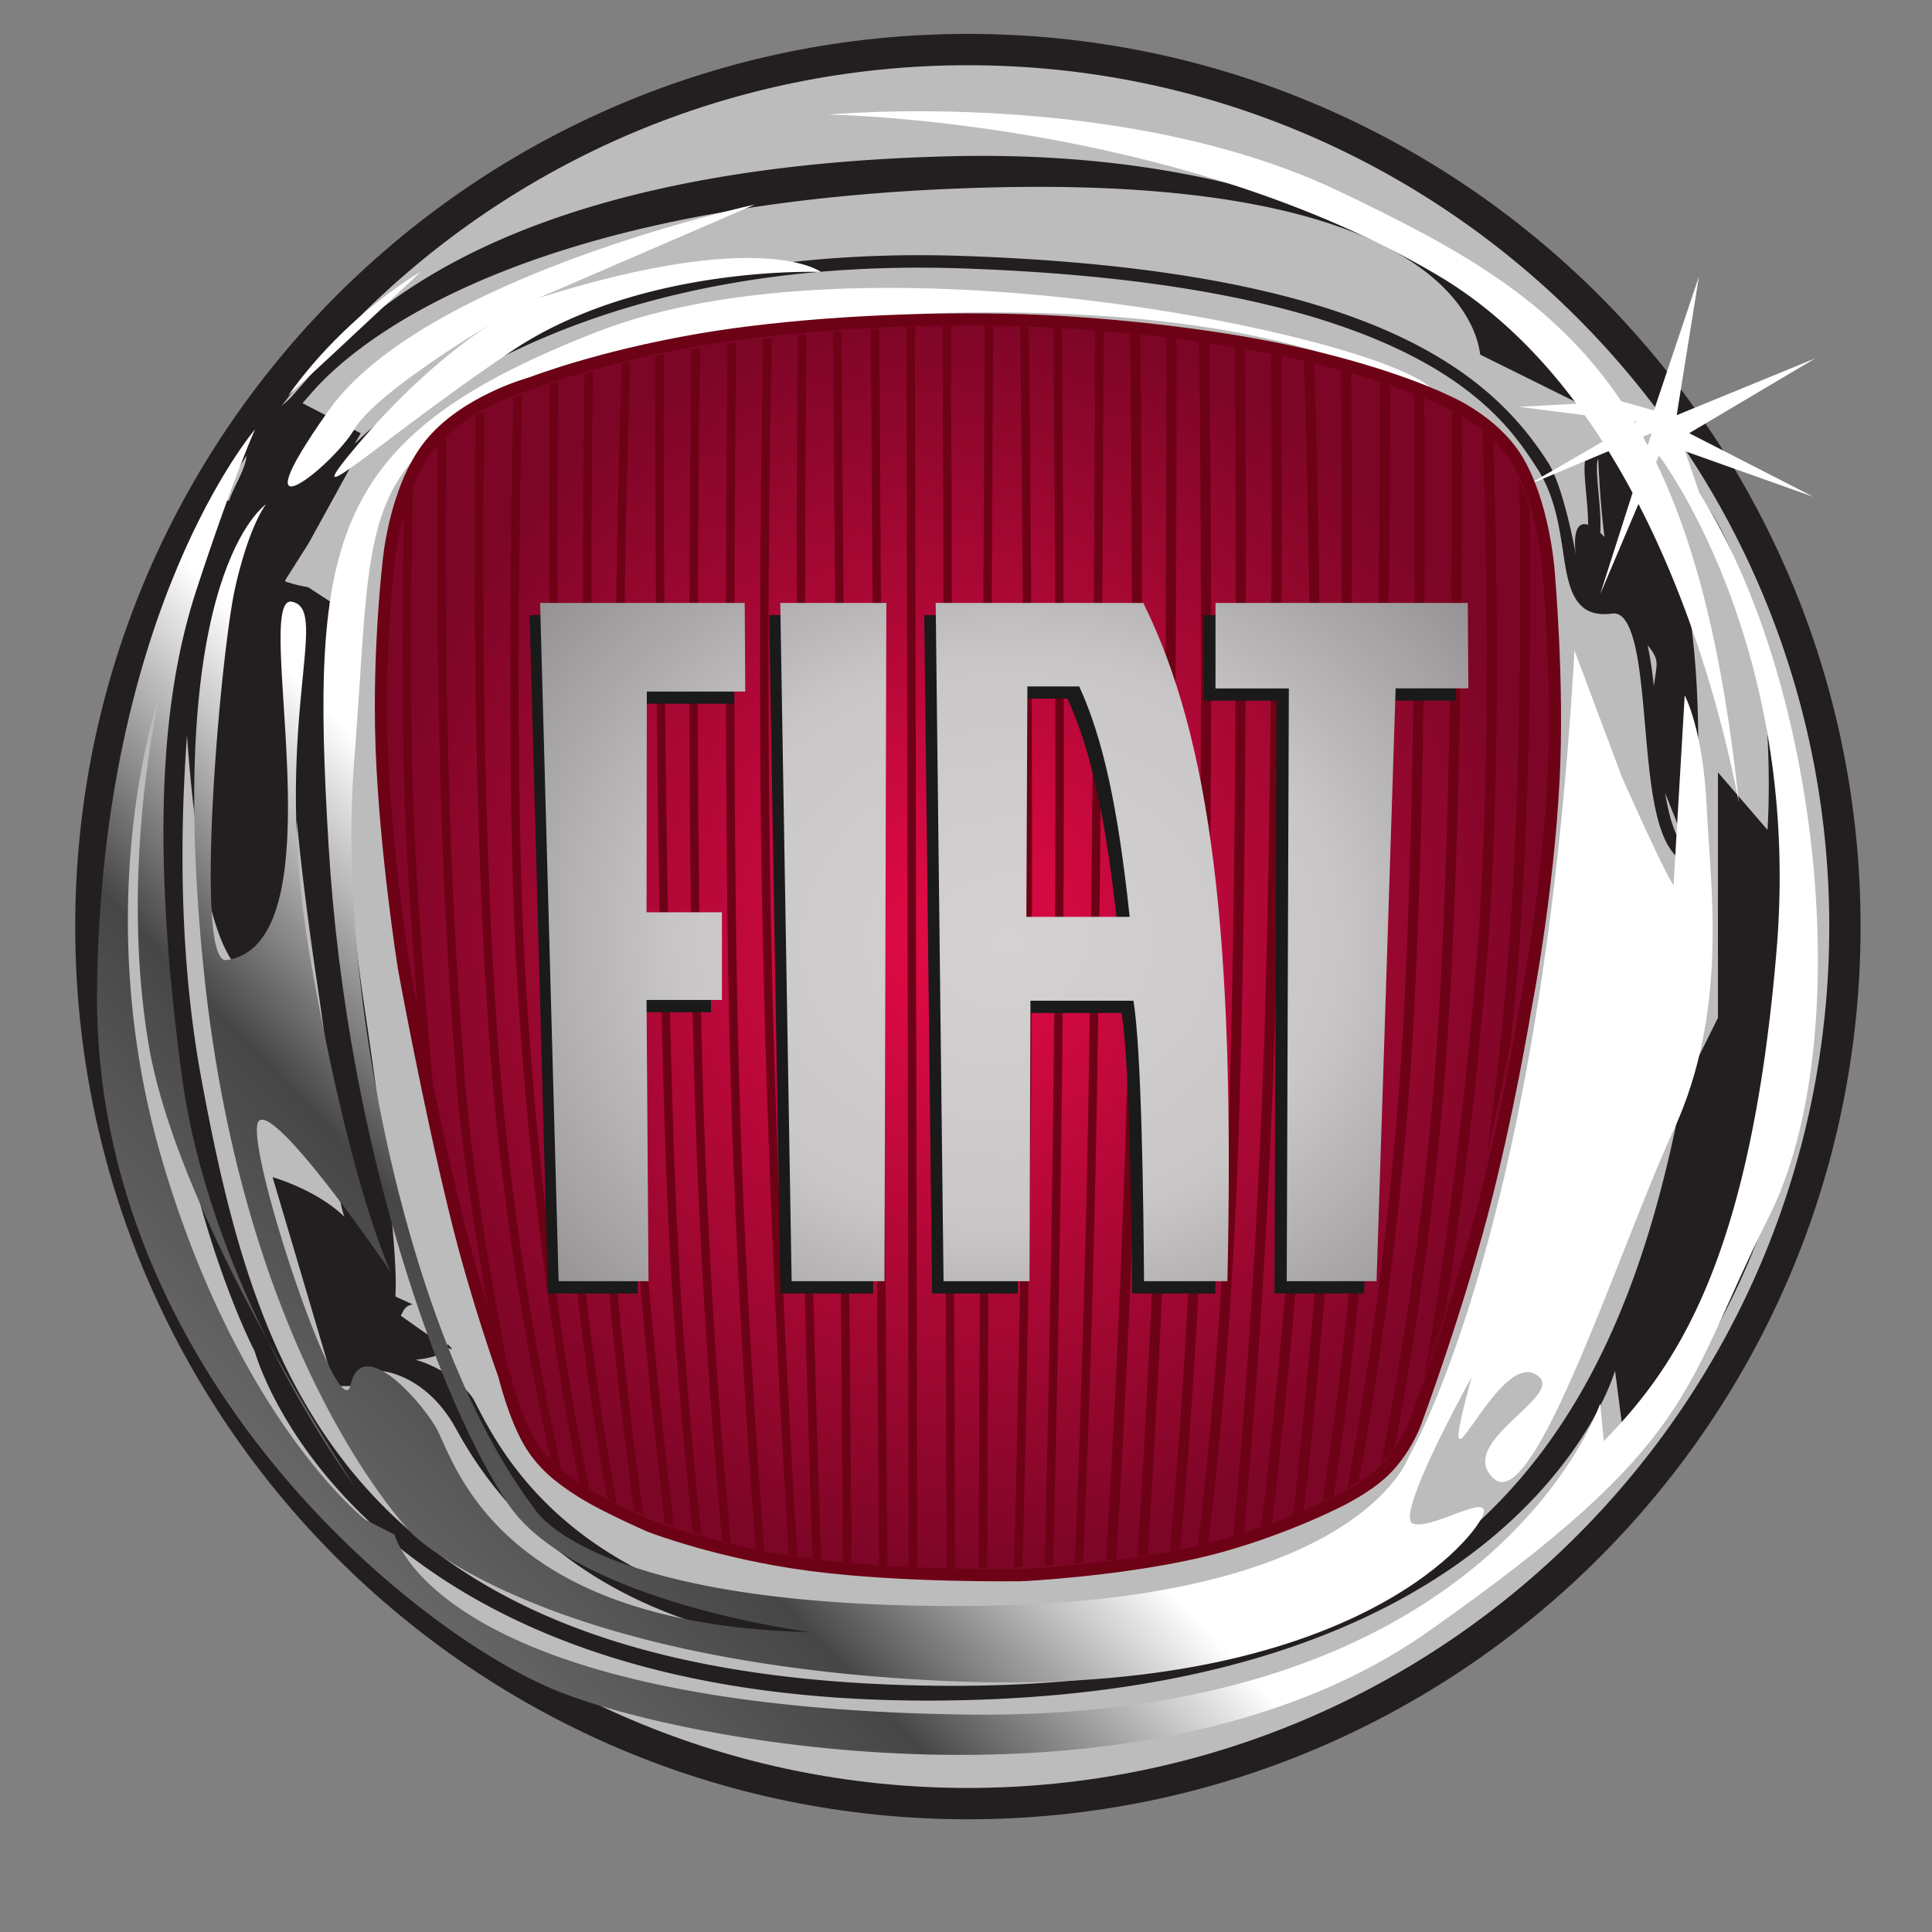 <?xml version="1.0" encoding="UTF-8" standalone="no"?>
<svg
   width="500"
   height="500"
   viewBox="2.5 2.5 59 59"
   version="1.1"
   id="svg26"
   sodipodi:docname="fiat.svg"
   inkscape:version="1.3.2 (1:1.3.2+202311252150+091e20ef0f)"
   xmlns:inkscape="http://www.inkscape.org/namespaces/inkscape"
   xmlns:sodipodi="http://sodipodi.sourceforge.net/DTD/sodipodi-0.dtd"
   xmlns:xlink="http://www.w3.org/1999/xlink"
   xmlns="http://www.w3.org/2000/svg"
   xmlns:svg="http://www.w3.org/2000/svg">
  <rect x="2.5" y="2.5" width="59" height="59" fill="#808080" stroke="none"/>
  <defs
     id="defs26" />
  <sodipodi:namedview
     id="namedview26"
     pagecolor="#ffffff"
     bordercolor="#111111"
     borderopacity="1"
     inkscape:showpageshadow="0"
     inkscape:pageopacity="0"
     inkscape:pagecheckerboard="1"
     inkscape:deskcolor="#d1d1d1"
     inkscape:zoom="1.3056"
     inkscape:cx="256.20404"
     inkscape:cy="262.71446"
     inkscape:window-width="1864"
     inkscape:window-height="1016"
     inkscape:window-x="0"
     inkscape:window-y="0"
     inkscape:window-maximized="1"
     inkscape:current-layer="svg26" />
  <path
     d="m 59.319,30.796 c 0,15.056 -12.205,27.262 -27.261,27.262 -15.056,0 -27.261,-12.205 -27.261,-27.262 0,-15.055 12.205,-27.261 27.261,-27.261 15.056,0 27.261,12.205 27.261,27.261"
     fill="#231f20"
     id="path1"
     style="stroke-width:0.185" />
  <path
     d="m 58.363,30.796 c 0,14.528 -11.777,26.305 -26.305,26.305 -14.528,0 -26.305,-11.777 -26.305,-26.305 0,-14.527 11.777,-26.304 26.305,-26.304 14.528,0 26.305,11.777 26.305,26.304"
     fill="#bdbcbc"
     id="path2"
     style="stroke-width:0.185" />
  <path
     d="m 10.902,17.548 c 0,0.022 -2.919,0.466 -2.916,0.48 0.014,0.072 -0.151,15.013 2.514,14.262 1.755,-0.826 0.811,-10.561 0.811,-9.252 0,1.825 0.177,4.819 0.878,9.52 0.789,5.296 0.457,5.956 0.824,7.096 -0.856,-0.831 -2.188,-1.205 -2.188,-1.205 l 1.889,6.383 1.391,-0.014 c 0,0 0.02,-0.429 0.038,-0.449 0.038,-3.69e-4 1.374,0.099 2.292,1.779 5.313,9.723 19.299,5.984 15.638,6.195 l 5.763,-0.694 c -16.879,2.888 -20.046,-4.895 -20.894,-6.449 -0.532,-0.779 -2.06,-1.596 -3.021,-1.131 0,0 2.346,0.094 2.242,-0.528 0.733,0.712 -1.823,-1.152 -1.823,-1.152 l 0.129,0.404 c 0.396,0.04 0.218,-0.388 0.635,-0.458 l -0.518,-0.237 c -0.066,-0.081 0.288,-0.504 -0.978,-8.997 -0.695,-4.666 -0.555,-8.299 -0.555,-10.107 0,-1.751 -0.114,-1.875 -0.111,-1.888 l -1.029,-0.672 -0.197,-0.04 c -0.284,-0.058 -0.564,-0.148 -0.686,-0.216 0.063,-0.094 0.1,-0.219 0.1,-0.426 0,-0.2 -0.021,-0.461 -0.049,-0.798 -0.037,-0.451 -0.019,-2.065 -0.081,-1.526 -3.277,28.444 1.259,-3.184 0.702,-2.576 l 0.319,-0.361 c 1.544,-1.782 6.937,-5.944 20.852,-6.269 14.716,-0.345 14.782,5.03 14.833,5.109 l 3.812,1.888 C 51.466,15.139 46.515,6.921 31.57,7.271 17.488,7.601 13.307,12.425 11.733,14.241 l -0.311,0.353 c -0.647,0.706 -1.389,0.712 -1.389,1.752 0,0.555 -0.622,1.295 -0.584,1.754 1.817,3.191 1.19,1.614 1.454,-0.552 z m 40.242,-1.368 c -0.321,0.138 -0.273,0.659 -0.206,1.379 0.049,0.537 0.106,1.146 0,1.57 l 0.367,0.093 c 0.122,-0.488 0.061,-1.131 0.009,-1.698 -0.033,-0.361 -0.084,-0.907 -0.007,-1.004 0.009,0.012 0.115,4.065 0.951,5.031 1.328,1.537 0.666,0.653 0.666,3.332 0,1.321 0.988,2.86 0.949,3.399 -0.492,-0.623 -0.632,-2.226 -0.757,-3.663 -0.147,-1.674 -0.272,-3.119 -0.867,-3.599 0.734,-0.643 -1.816,-4.014 -1.642,-1.732 0.12,0.798 -0.271,-1.793 -0.838,-2.675 C 48.032,13.909 44.434,10.751 31.93,10.317 20.469,9.919 14.788,14.623 13.328,16.058 l 0.19,-0.327 -1.862,-0.96 -0.527,5.576 0.797,-1.258 c 0,0 1.287,-2.333 1.31,-2.388 0.201,-0.237 5.632,-6.457 18.681,-6.003 13.91,0.483 16.449,4.434 17.534,6.121 0.522,0.814 0.659,1.723 0.781,2.525 0.159,1.056 0.311,2.054 1.497,1.894 0.109,-0.014 0.198,0.01 0.282,0.078 0.47,0.379 0.6,1.882 0.727,3.335 0.166,1.923 0.326,3.738 1.209,4.183 l 0.246,0.124 0.026,-0.276 c 0.033,-0.353 0.795,-8.664 -1.558,-11.389 -0.927,-1.073 -1.268,-1.221 -1.517,-1.114 z m 5.031,6.889 a 15.617,15.617 0 0 0 -1.066,-3.209 c 0.267,0.616 0.694,1.714 1.066,3.209 z M 55.109,19.859 a 12.134,12.134 0 0 0 -0.166,-0.371 c 0.061,0.124 0.111,0.247 0.166,0.371 z m -1.185,-2.752 c 3.11,2.999 2.552,10.736 2.552,10.736 l -1.513,-1.757 v 7.497 l -1.047,2.108 C 52.053,45.648 47.632,54.433 30.294,53.965 12.957,53.496 10.281,44.242 8.652,35.457 7.023,26.672 9.35,17.066 9.35,17.066 c -5.12,15.228 0.931,26.707 0.931,26.707 0,0 2.909,10.777 20.828,10.66 17.918,-0.117 20.711,-10.074 20.711,-10.074 l 0.326,2.513 c 0,0 4.162,-3.808 5.442,-11.773 0.649,-4.032 -1.857,-16.25 -3.665,-17.992 z m 1.019,2.381 c -0.06,-0.127 -0.097,-0.196 -0.097,-0.196 0.034,0.066 0.065,0.131 0.097,0.196"
     fill="#231f20"
     id="path3"
     style="stroke-width:0.185" />
  <g
     transform="matrix(0.091,0,0,-0.091,-43.979,87.723)"
     id="g7">
    <defs
       id="defs3">
      <path
         id="a"
         d="m 1094.29,667.165 c 0.101,-1.012 0.221,-1.966 0.332,-2.984 3.268,-32.552 4.767,-23.841 -0.332,2.984 z M 607.449,803.749 c 0,0 25.906,23.892 44.403,41.494 10e-4,0 -24.667,-13.828 -44.403,-41.494 z m -6.894,-317.058 c 14.668,-29.588 29.101,-48.843 29.101,-48.843 0,0 -13.754,20.747 -29.101,48.843 z m 480.497,284.368 -4.821,14.047 43.051,-15.304 -41.651,21.347 42.3,25.102 -46.488,-19.06 7.44,46.485 -15.093,-44.904 -10.939,3.09 c -22.941,34.107 -54.46,51.176 -94.119,70.2 -73.72,35.372 -171.977,25.992 -171.977,25.992 0,0 115.999,-1.476 204.73,-54.071 18.327,-10.862 33.605,-25.925 46.287,-42.948 l -19.15,-1.056 21.949,-2.8 a 219.328,219.328 0 0 0 5.991,-8.89 l -25.481,-14.72 27.49,11.541 a 264.99,264.99 0 0 0 8.052,-13.976 l -10.87,-34.028 12.847,30.285 c 19.042,-36.827 29.072,-75.95 33.69,-100.226 -5.329,50.816 -14.629,87.039 -27.771,114.21 l 0.961,2.256 c 0,0 48.099,-62.868 39.471,-165.977 -8.632,-103.109 -33.3,-139.574 -57.972,-164.722 l -1.228,12.577 c 0,0 -35.763,-106.886 -213.364,-104.366 -177.604,2.518 -191.17,60.35 -191.17,60.35 l -9.866,5.04 c 0,0 -41.931,32.682 -67.832,119.449 -25.903,86.761 -1.235,157.176 -1.235,157.176 0,0 -13.565,-57.84 -3.698,-116.937 5.112,-30.626 23.46,-69.325 39.968,-99.529 -12.117,24.431 -24.402,55.908 -28.867,89.47 -9.872,74.188 -7.403,124.483 4.929,162.202 12.332,37.719 19.735,54.071 19.735,54.071 0,0 -51.798,-60.36 -53.032,-188.613 -1.234,-128.259 107.297,-216.274 155.396,-235.137 48.101,-18.86 199.801,-44.004 291.065,20.117 91.271,64.129 85.101,80.471 114.7,139.578 29.61,59.097 17.272,178.55 -23.428,242.679 z m -21.601,23.52 c -0.099,0.164 -0.189,0.328 -0.29,0.484 l 0.922,-0.116 z m 4.239,-7.57 c -0.519,0.983 -1.038,1.987 -1.569,2.948 l 2.899,1.22 z m -434.034,5.425 c 7.396,12.575 45.629,35.208 45.629,35.208 0,0 -20.969,-12.579 -44.398,-40.241 -23.438,-27.66 8.634,2.516 51.802,31.439 43.164,28.917 103.597,26.401 103.597,26.401 0,0 -19.729,15.091 -94.965,-8.803 l 72.767,31.437 c 0,0 -110.997,-23.891 -143.066,-69.156 -32.073,-45.265 1.229,-18.86 8.634,-6.285 z m 371.255,3.976 c 13.608,-14.132 23.409,-26.608 23.409,-26.608 0,0 -4.01,12.711 -23.409,26.608 z M 579.086,611.364 c 13.566,-133.285 70.302,-189.872 70.302,-189.872 0,0 43.164,-42.749 177.598,-49.034 134.429,-6.286 177.604,46.522 181.306,55.324 3.698,8.802 -17.275,-5.026 -23.44,-2.51 -6.165,2.51 19.738,49.038 19.738,49.038 -13.569,-50.297 7.4,7.543 20.962,1.253 13.569,-6.281 -27.133,-22.631 -13.562,-35.206 13.562,-12.575 41.92,76.702 60.431,116.941 18.499,40.235 12.33,81.73 11.101,108.137 -1.229,26.407 -7.4,37.723 -7.4,37.723 l -3.7,-62.876 c 0,0 2.471,-8.796 -17.27,35.216 l -16.03,42.749 c -11.099,-196.159 -55.507,-270.351 -55.507,-270.351 0,0 -16.03,-49.032 -145.531,-50.293 -129.496,-1.249 -148,32.7 -148,32.7 -41.93,55.324 -66.598,173.52 -60.426,251.475 6.164,77.961 0,99.342 55.496,123.232 55.5,23.887 139.364,26.407 139.364,26.407 100.733,2.832 151.375,-17.074 176.395,-35.005 a 314.522,314.522 0 0 1 -9.895,9.851 c -18.499,17.601 -189.934,54.071 -279.964,18.864 -90.032,-35.208 -96.199,-69.156 -90.032,-172.266 6.169,-103.109 38.235,-188.609 60.434,-221.305 22.199,-32.692 101.134,-42.753 101.134,-42.753 -107.302,2.518 -119.634,59.093 -125.802,69.163 -6.168,10.059 -24.668,30.18 -28.367,13.828 -3.698,-16.344 -36.859,83.609 -30.691,88.641 6.164,5.03 44.257,-50.923 44.257,-50.923 0,0 -13.566,27.668 -27.132,105.625 -13.567,77.957 7.397,116.937 -6.169,119.453 -13.566,2.516 16.871,-115.034 -21.984,-120.262 -11.071,-1.492 -1.884,103.965 3.055,125.34 4.93,21.38 10.301,27.619 10.301,27.619 0,0 -34.537,-22.639 -20.972,-155.923" />
    </defs>
    <clipPath
       id="b">
      <use
         xlink:href="#a"
         overflow="visible"
         id="use3" />
    </clipPath>
    <g
       clip-path="url(#b)"
       id="g6">
      <linearGradient
         id="c"
         gradientUnits="userSpaceOnUse"
         x1="-2310.491"
         y1="-610.653"
         x2="-1743.503"
         y2="-68.654"
         gradientTransform="matrix(0.495,0,0,0.495,1691.245,655.838)">
        <stop
           offset="0"
           stop-color="#8c8c8c"
           id="stop3" />
        <stop
           offset=".5"
           stop-color="#464646"
           id="stop4" />
        <stop
           offset=".75"
           stop-color="#fff"
           id="stop5" />
        <stop
           offset="1"
           stop-color="#fff"
           id="stop6" />
      </linearGradient>
      <path
         d="m 1094.29,667.165 c 0.229,-0.334 0,0 0,0 z M 607.449,803.749 c 0,0 25.906,23.892 44.403,41.494 10e-4,0 -24.667,-13.828 -44.403,-41.494 z m -6.894,-317.058 c 14.668,-29.588 29.101,-48.843 29.101,-48.843 0,0 -13.754,20.747 -29.101,48.843 z m 480.497,284.368 -4.821,14.047 43.051,-15.304 -41.651,21.347 42.3,25.102 -46.488,-19.06 7.44,46.485 -15.093,-44.904 -10.939,3.09 c -22.941,34.107 -54.46,51.176 -94.119,70.2 -73.72,35.372 -171.977,25.992 -171.977,25.992 0,0 115.999,-1.476 204.73,-54.071 18.327,-10.862 33.605,-25.925 46.287,-42.948 l -19.15,-1.056 21.949,-2.8 a 219.328,219.328 0 0 0 5.991,-8.89 l -25.481,-14.72 27.49,11.541 a 264.99,264.99 0 0 0 8.052,-13.976 l -10.87,-34.028 12.847,30.285 c 19.042,-36.827 29.072,-75.95 33.69,-100.226 -5.329,50.816 -14.629,87.039 -27.771,114.21 l 0.961,2.256 c 0,0 48.099,-62.868 39.471,-165.977 -8.632,-103.109 -33.3,-139.574 -57.972,-164.722 l -1.228,12.577 c 0,0 -35.763,-106.886 -213.364,-104.366 -177.604,2.518 -191.17,60.35 -191.17,60.35 l -9.866,5.04 c 0,0 -41.931,32.682 -67.832,119.449 -25.903,86.761 -1.235,157.176 -1.235,157.176 0,0 -13.565,-57.84 -3.698,-116.937 5.112,-30.626 23.46,-69.325 39.968,-99.529 -12.117,24.431 -24.402,55.908 -28.867,89.47 -9.872,74.188 -7.403,124.483 4.929,162.202 12.332,37.719 19.735,54.071 19.735,54.071 0,0 -51.798,-60.36 -53.032,-188.613 -1.234,-128.259 107.297,-216.274 155.396,-235.137 48.101,-18.86 199.801,-44.004 291.065,20.117 91.271,64.129 85.101,80.471 114.7,139.578 29.61,59.097 17.272,178.55 -23.428,242.679 z m -21.601,23.52 c -0.099,0.164 -0.189,0.328 -0.29,0.484 l 0.922,-0.116 z m 4.239,-7.57 c -0.519,0.983 -1.038,1.987 -1.569,2.948 l 2.899,1.22 z m -434.034,5.425 c 7.396,12.575 45.629,35.208 45.629,35.208 0,0 -20.969,-12.579 -44.398,-40.241 -23.438,-27.66 8.634,2.516 51.802,31.439 43.164,28.917 103.597,26.401 103.597,26.401 0,0 -19.729,15.091 -94.965,-8.803 l 72.767,31.437 c 0,0 -110.997,-23.891 -143.066,-69.156 -32.073,-45.265 1.229,-18.86 8.634,-6.285 z m 371.255,3.976 c 13.608,-14.132 23.409,-26.608 23.409,-26.608 0,0 -4.01,12.711 -23.409,26.608 z M 579.086,611.364 c 13.566,-133.285 70.302,-189.872 70.302,-189.872 0,0 43.164,-42.749 177.598,-49.034 134.429,-6.286 177.604,46.522 181.306,55.324 3.698,8.802 -17.275,-5.026 -23.44,-2.51 -6.165,2.51 19.738,49.038 19.738,49.038 -13.569,-50.297 7.4,7.543 20.962,1.253 13.569,-6.281 -27.133,-22.631 -13.562,-35.206 13.562,-12.575 41.92,76.702 60.431,116.941 18.499,40.235 12.33,81.73 11.101,108.137 -1.229,26.407 -7.4,37.723 -7.4,37.723 l -3.7,-62.876 c 0,0 2.471,-8.796 -17.27,35.216 l -16.03,42.749 c -11.099,-196.159 -55.507,-270.351 -55.507,-270.351 0,0 -16.03,-49.032 -145.531,-50.293 -129.496,-1.249 -148,32.7 -148,32.7 -41.93,55.324 -66.598,173.52 -60.426,251.475 6.164,77.961 0,99.342 55.496,123.232 55.5,23.887 139.364,26.407 139.364,26.407 100.733,2.832 151.375,-17.074 176.395,-35.005 a 314.522,314.522 0 0 1 -9.895,9.851 c -18.499,17.601 -189.934,54.071 -279.964,18.864 -90.032,-35.208 -96.199,-69.156 -90.032,-172.266 6.169,-103.109 38.235,-188.609 60.434,-221.305 22.199,-32.692 101.134,-42.753 101.134,-42.753 -107.302,2.518 -119.634,59.093 -125.802,69.163 -6.168,10.059 -24.668,30.18 -28.367,13.828 -3.698,-16.344 -36.859,83.609 -30.691,88.641 6.164,5.03 44.257,-50.923 44.257,-50.923 0,0 -13.566,27.668 -27.132,105.625 -13.567,77.957 7.395,116.937 -6.172,119.453 -13.567,2.516 16.874,-115.034 -21.981,-120.262 -11.071,-1.492 -1.884,103.965 3.055,125.34 4.93,21.38 10.301,27.619 10.301,27.619 0,0 -34.537,-22.639 -20.972,-155.923"
         fill="url(#c)"
         id="path6"
         style="fill:url(#c)" />
    </g>
  </g>
  <radialGradient
     id="d"
     cx="-2079.394"
     cy="525.413"
     r="98"
     gradientTransform="matrix(0.185,0,0,-0.198,416.375,135.227)"
     gradientUnits="userSpaceOnUse">
    <stop
       offset="0"
       stop-color="#e60a47"
       id="stop7" />
    <stop
       offset="1"
       stop-color="#7c0626"
       id="stop8" />
  </radialGradient>
  <path
     d="m 33.733,50.602 c 0.019,-9.24e-4 2.827,-0.139 5.276,-0.69 2.128,-0.479 4.011,-1.395 4.03,-1.404 l 0.007,-0.004 0.007,-0.004 c 0.011,-0.004 1.06,-0.457 1.705,-1.074 0.654,-0.626 0.952,-1.444 0.955,-1.452 0.013,-0.035 1.159,-3.089 2.025,-6.35 0.797,-3.001 1.344,-6.319 1.35,-6.352 0.009,-0.044 0.669,-3.396 0.855,-6.962 0.156,-2.997 -0.154,-6.399 -0.157,-6.434 -0.002,-0.026 -0.161,-2.041 -0.97,-3.358 -0.727,-1.184 -2.13,-1.765 -2.144,-1.771 l -0.012,-0.005 -0.012,-0.006 c -0.016,-0.008 -1.645,-0.824 -4.736,-1.497 -2.465,-0.536 -5.891,-0.919 -8.727,-0.974 -3.243,-0.064 -6.725,0.162 -9.312,0.605 -3.103,0.53 -5.12,1.319 -5.14,1.326 l -0.017,0.006 -0.017,0.005 c -0.02,0.005 -2.031,0.557 -3.088,1.899 -1.074,1.363 -1.248,3.603 -1.25,3.626 l -0.001,0.014 c -0.003,0.023 -0.228,1.955 -0.228,4.322 0,0.424 0.007,0.863 0.024,1.307 0.121,3.153 0.672,6.648 0.678,6.683 0.006,0.035 0.753,4.138 1.605,7.596 0.631,2.563 1.453,4.831 1.461,4.854 l 0.005,0.016 0.004,0.017 c 0.003,0.011 0.283,1.162 0.739,1.965 0.397,0.699 0.98,1.109 0.987,1.113 l 0.01,0.007 0.009,0.008 c 0.004,0.003 0.402,0.324 1.012,0.658 0.702,0.384 1.643,0.797 1.683,0.814 0.066,0.026 2.141,0.82 4.876,1.181 2.856,0.377 6.473,0.315 6.509,0.315 z"
     fill="url(#d)"
     stroke="#6d0115"
     stroke-width="0.37"
     id="path8"
     style="fill:url(#d)" />
  <path
     d="m 21.338,48.404 c -0.124,-0.057 -0.191,-0.089 -0.191,-0.089 -0.007,-0.003 -0.042,-0.018 -0.099,-0.045 l -0.021,-0.123 C 20.537,45.447 19.789,40.512 19.545,34.496 19.242,27.42 19.254,18.749 19.283,14.549 V 14.245 c 0.083,-0.028 0.168,-0.056 0.257,-0.084 l 0.001,0.304 c -0.029,4.164 -0.043,12.902 0.261,20.02 0.249,6.122 1.019,11.118 1.506,13.772 z"
     fill="#6d0115"
     id="path9"
     style="stroke-width:0.185" />
  <path
     d="m 22.146,48.751 c -0.099,-0.04 -0.192,-0.079 -0.279,-0.115 l -0.024,-0.189 C 21.487,45.903 20.856,40.718 20.556,34.085 20.237,27.034 20.295,18.172 20.345,14.142 l 5.54e-4,-0.226 c 0.084,-0.024 0.169,-0.048 0.257,-0.072 l 5.56e-4,0.25 c -0.05,4.001 -0.109,12.905 0.21,19.981 0.307,6.783 0.96,12.047 1.311,14.515 z m 6.048,-35.927 c 0.065,7.811 0.251,30.341 0.306,36.868 l 0.005,0.551 c -0.084,-0.009 -0.169,-0.018 -0.256,-0.028 l -0.006,-0.524 C 28.189,43.169 28.002,20.697 27.938,12.858 l -0.006,-0.228 c 0.086,-0.007 0.173,-0.015 0.26,-0.021 z m 3.348,-0.101 0.122,37.155 0.002,0.521 c -0.09,0.001 -0.177,0.002 -0.259,0.002 v -0.591 c -0.026,-7.754 -0.1,-30.452 -0.122,-37.172 l -0.001,-0.175 0.251,-0.003 z m 1.286,0.034 -0.184,37.122 -3.69e-4,0.503 c -0.089,0.002 -0.176,0.004 -0.261,0.006 l 0.004,-0.408 c 0.032,-6.594 0.147,-29.684 0.185,-37.274 l -0.006,-0.245 c 0.09,9.23e-4 0.179,0.002 0.268,0.003 z m 3.475,36.989 c 0.184,-3.055 0.533,-9.531 0.676,-16.859 0.146,-7.468 0.081,-15.967 0.036,-19.959 l -0.015,-0.257 c 0.104,0.009 0.208,0.018 0.31,0.028 l 0.014,0.329 c 0.045,4.036 0.108,12.457 -0.037,19.865 -0.142,7.267 -0.486,13.697 -0.672,16.788 l -0.027,0.442 c -0.108,0.013 -0.202,0.025 -0.312,0.037 z m 8.783,-3.028 a 3.69,3.69 0 0 1 -0.405,0.463 l 0.123,-0.655 c 0.537,-2.784 1.232,-7.091 1.579,-12.148 0.412,-6.012 0.465,-14.232 0.457,-18.903 l 0.005,-0.447 c 0.1,0.055 0.202,0.114 0.303,0.177 l 7.4e-4,0.596 c 0.006,4.725 -0.054,12.715 -0.457,18.598 -0.341,4.964 -1.016,9.21 -1.55,12.008 z m 2.971,-10.085 a 101.007,101.007 0 0 0 0.57,-5.821 c 0.311,-4.585 0.319,-9.779 0.279,-13.085 l -0.007,-0.552 a 6.953,6.953 0 0 1 0.318,0.871 l 0.006,0.513 c 0.028,3.31 -0.002,8.05 -0.288,12.274 a 95.579,95.579 0 0 1 -0.212,2.6 l -0.094,0.929 a 147.545,147.545 0 0 1 -0.726,3.434 z"
     fill="#6d0115"
     id="path10"
     style="stroke-width:0.185" />
  <path
     d="m 43.993,47.723 c -0.098,0.067 -0.215,0.142 -0.347,0.222 l 0.094,-0.527 c 0.515,-2.836 1.317,-7.984 1.632,-13.965 0.346,-6.571 0.347,-14.382 0.318,-18.381 l -0.012,-0.566 c 0.088,0.031 0.192,0.069 0.307,0.115 l 0.014,0.527 c 0.028,4.025 0.025,11.785 -0.319,18.32 -0.306,5.817 -1.073,10.848 -1.59,13.742 l -0.098,0.512 z m -3.794,1.3 c 0.244,-2.643 0.69,-8.113 0.905,-14.712 0.241,-7.408 0.242,-16.188 0.224,-20.428 l -0.009,-0.603 c 0.107,0.022 0.213,0.044 0.318,0.067 l 0.001,0.584 c 0.018,4.262 0.016,13.006 -0.224,20.391 -0.213,6.556 -0.655,12 -0.9,14.669 l -0.031,0.324 c -0.102,0.03 -0.204,0.061 -0.318,0.093 z m -1.067,0.25 c 0.267,-2.244 0.706,-6.594 0.887,-12.251 0.264,-8.231 0.231,-18.612 0.197,-23.416 l -0.006,-0.534 c 0.102,0.017 0.203,0.035 0.303,0.053 l 0.012,0.559 c 0.034,4.84 0.065,15.157 -0.197,23.349 -0.178,5.57 -0.605,9.877 -0.875,12.161 l -0.05,0.414 c -0.103,0.025 -0.212,0.053 -0.321,0.078 z m -0.866,0.182 c 0.209,-2.373 0.57,-7.072 0.74,-12.79 0.237,-7.99 0.176,-18.108 0.119,-23.384 l -0.006,-0.377 c 0.105,0.014 0.209,0.029 0.312,0.044 l 0.005,0.504 c 0.056,5.324 0.113,15.313 -0.121,23.221 -0.167,5.629 -0.519,10.273 -0.73,12.687 l -0.038,0.438 c -0.106,0.022 -0.207,0.043 -0.317,0.064 l 0.036,-0.408 z m -1.004,0.202 c 0.177,-2.772 0.513,-8.562 0.659,-14.774 0.195,-8.257 0.204,-17.467 0.196,-21.779 l -0.009,-0.325 c 0.105,0.012 0.208,0.023 0.312,0.035 l 0.006,0.366 c 0.008,4.345 -0.002,13.498 -0.196,21.709 -0.145,6.137 -0.474,11.864 -0.653,14.679 l -0.027,0.415 c -0.11,0.018 -0.199,0.034 -0.313,0.051 l 0.024,-0.379 z M 36.199,12.96 c -0.013,4.412 -0.057,14.423 -0.2,22.961 A 592.551,592.551 0 0 1 35.602,49.678 l -0.024,0.547 c -0.087,0.007 -0.175,0.015 -0.262,0.022 l 0.026,-0.486 c 0.108,-2.65 0.299,-7.866 0.4,-13.843 0.144,-8.581 0.188,-18.648 0.201,-23.025 l 0.002,-0.303 c 0.086,0.006 0.173,0.012 0.259,0.018 z m -1.272,-0.203 c 0.036,3.894 0.089,11.515 0.042,18.697 -0.052,7.774 -0.22,15.196 -0.3,18.392 l -0.01,0.447 c -0.088,0.005 -0.175,0.011 -0.262,0.016 l 0.012,-0.379 c 0.079,-3.144 0.25,-10.632 0.302,-18.478 0.048,-7.139 -0.005,-14.714 -0.041,-18.627 l -0.003,-0.306 c 0.086,0.004 0.172,0.008 0.257,0.012 z m -1.01,-0.017 c 0.053,4.466 0.126,12.46 0.091,19.999 -0.033,7.014 -0.184,13.732 -0.274,17.241 l -0.008,0.363 -0.259,0.011 0.011,-0.425 c 0.091,-3.521 0.239,-10.21 0.272,-17.192 0.036,-7.501 -0.037,-15.453 -0.09,-19.93 l -0.006,-0.326 0.259,0.007 0.004,0.251 z M 24.822,49.634 c -0.09,-0.022 -0.179,-0.045 -0.267,-0.069 l -0.015,-0.167 C 24.324,47.067 23.889,41.822 23.709,35.666 23.479,27.813 23.556,17.999 23.612,13.377 l -0.002,-0.202 c 0.086,-0.015 0.172,-0.03 0.259,-0.044 l 5.54e-4,0.205 c -0.056,4.6 -0.134,14.45 0.096,22.324 0.182,6.235 0.626,11.534 0.839,13.812 l 0.017,0.164 z m -1.744,-0.53 c -0.093,-0.033 -0.184,-0.066 -0.272,-0.099 l -0.021,-0.193 C 22.391,45.53 21.63,38.44 21.389,30.917 21.185,24.552 21.361,17.449 21.48,13.877 l 0.005,-0.262 c 0.085,-0.021 0.172,-0.042 0.259,-0.062 l -0.003,0.226 c -0.119,3.533 -0.301,10.709 -0.095,17.131 0.245,7.629 1.024,14.813 1.412,18.021 l 0.02,0.174 z M 15.752,36.021 C 15.438,34.491 15.254,33.373 15.251,33.353 l -0.044,-0.67 c -0.181,-2.29 -0.344,-4.855 -0.382,-7.043 -0.045,-2.586 -0.026,-5.172 0.004,-7.107 l -0.011,-0.247 a 7.842,7.842 0 0 1 0.287,-0.9 l -0.022,1.375 c -0.028,1.906 -0.044,4.39 0,6.874 0.048,2.767 0.296,6.142 0.529,8.794 z m 2.237,8.167 C 17.811,43.665 17.607,43.048 17.395,42.374 L 17.238,41.469 C 16.837,39.098 16.481,36.579 16.38,34.644 15.856,28.212 15.829,20.788 15.862,16.836 l 0.006,-0.727 c 0.082,-0.089 0.166,-0.174 0.252,-0.253 l 0.002,0.688 c -0.037,3.864 -0.022,11.495 0.515,18.083 0.117,2.256 0.583,5.309 1.062,7.994 z m 1.265,1.353 c -0.529,-2.607 -1.181,-6.452 -1.519,-10.849 -0.524,-6.823 -0.506,-14.851 -0.454,-18.823 l 0.006,-0.82 c -0.075,0.039 -0.165,0.087 -0.264,0.145 l 3.7e-4,0.684 c -0.051,3.981 -0.069,12.009 0.455,18.833 0.336,4.38 0.984,8.214 1.513,10.829 l 0.329,1.552 c 0.057,0.064 0.117,0.128 0.181,0.189 0.046,0.044 0.095,0.088 0.145,0.13 z m 4.657,3.698 C 23.672,47.089 23.249,42.733 23.074,37.476 22.786,28.828 22.765,18.033 22.771,13.549 l -0.002,-0.219 c -0.088,0.017 -0.175,0.035 -0.26,0.053 l 0.005,0.19 c -0.006,4.501 0.015,15.275 0.303,23.911 0.172,5.14 0.579,9.42 0.822,11.626 l 0.02,0.19 c 0.088,0.029 0.177,0.057 0.268,0.084 l -0.015,-0.146 z"
     fill="#6d0115"
     id="path11"
     style="stroke-width:0.185" />
  <path
     d="m 18.441,14.546 c -0.095,0.036 -0.182,0.071 -0.262,0.103 l -0.005,0.387 c -0.086,4.037 -0.199,12.107 0.121,17.41 0.455,7.52 1.398,12.85 1.863,15.14 l 0.043,0.225 c 0.099,0.062 0.211,0.128 0.304,0.181 l -0.058,-0.277 C 19.999,45.545 19.019,40.143 18.552,32.43 18.229,27.092 18.347,18.941 18.433,14.942 l 0.007,-0.406 m 6.537,-1.576 -0.26,0.037 0.004,0.216 c -0.045,4.204 -0.102,12.518 0.034,19.798 0.129,6.922 0.554,13.233 0.793,16.358 l 0.03,0.435 c 0.088,0.018 0.176,0.035 0.264,0.052 l -0.028,-0.384 C 25.578,46.396 25.144,40.014 25.013,33.006 24.877,25.719 24.934,17.393 24.979,13.197 Z m 1.093,-0.142 c -0.088,0.011 -0.176,0.021 -0.263,0.032 l -7.4e-4,0.211 c -0.067,3.428 -0.165,10.52 -0.021,17.582 0.156,8.03 0.576,15.612 0.779,18.943 l 0.023,0.403 c 0.089,0.014 0.177,0.028 0.264,0.042 l -0.029,-0.44 c -0.203,-3.318 -0.624,-10.909 -0.78,-18.952 -0.144,-7.072 -0.045,-14.176 0.022,-17.593 z m 1.053,-0.114 c -0.086,0.008 -0.172,0.017 -0.257,0.026 l -0.002,0.213 c -0.029,3.679 -0.068,11.413 0.02,18.917 0.086,7.277 0.305,14.471 0.415,17.766 l 0.016,0.472 c 0.087,0.012 0.174,0.024 0.259,0.035 l -0.017,-0.509 C 27.447,46.334 27.227,39.136 27.142,31.857 27.053,24.319 27.093,16.548 27.122,12.892 Z m 2.233,-0.174 c -0.09,0.005 -0.179,0.01 -0.269,0.016 l 0.006,0.144 c 0.045,6.744 0.197,29.737 0.246,37.189 l 0.004,0.446 c 0.091,0.008 0.178,0.015 0.259,0.021 l -0.005,-0.451 c -0.05,-7.438 -0.202,-30.493 -0.247,-37.223 z m 1.084,-0.048 c -0.087,0.003 -0.175,0.006 -0.263,0.009 l 0.006,0.249 0.067,37.036 -0.004,0.614 c 0.067,0.004 0.116,0.007 0.143,0.008 0.015,0 0.055,0.001 0.118,0.002 l 5.54e-4,-0.64 C 30.496,42.834 30.455,19.872 30.441,12.739 Z m 10.632,36.191 c 0.372,-3.13 1.048,-9.6 1.333,-17.358 0.213,-5.775 0.044,-13.523 -0.067,-17.397 l -0.02,-0.417 c 0.108,0.026 0.213,0.051 0.316,0.077 l 0.016,0.429 c 0.111,3.909 0.276,11.584 0.065,17.32 -0.286,7.748 -0.959,14.214 -1.332,17.359 l -0.045,0.359 a 15.438,15.438 0 0 1 -0.325,0.107 l 0.06,-0.478 z"
     fill="#6d0115"
     id="path12"
     style="stroke-width:0.185" />
  <path
     d="m 42.363,48.226 c 0.301,-2.725 0.829,-8.111 1.147,-14.83 0.306,-6.451 0.29,-14.78 0.253,-19.196 l -0.006,-0.321 c -0.1,-0.029 -0.203,-0.058 -0.312,-0.088 l 0.009,0.381 c 0.037,4.404 0.054,12.751 -0.252,19.21 -0.322,6.8 -0.859,12.232 -1.157,14.917 l -0.057,0.487 c 0.092,-0.042 0.202,-0.092 0.321,-0.148 z m 0.947,-0.598 c 0.364,-2.439 0.859,-6.427 1.141,-11.521 0.418,-7.577 0.494,-17.243 0.506,-21.564 l -0.006,-0.287 c -0.087,-0.03 -0.189,-0.065 -0.306,-0.103 l 0.004,0.29 c -0.011,4.268 -0.084,14.019 -0.506,21.648 -0.292,5.301 -0.817,9.4 -1.184,11.796 l -0.071,0.471 a 15.877,15.877 0 0 0 0.338,-0.174 z m 2.703,-3.161 c 0,0 0.277,-0.764 0.619,-1.857 l 0.13,-0.849 c 0.421,-2.819 0.866,-6.334 1.161,-10.143 0.392,-5.071 0.306,-11.247 0.198,-14.965 l -0.024,-0.702 a 4.283,4.283 0 0 0 -0.323,-0.299 l 0.025,0.571 c 0.114,3.648 0.223,10.109 -0.184,15.371 -0.342,4.423 -0.887,8.449 -1.362,11.444 z"
     fill="#6d0115"
     id="path13"
     style="stroke-width:0.185" />
  <g
     id="g26"
     transform="matrix(0.185,0,0,0.185,4.335,3.073)">
    <g
       fill="#1a1a1a"
       id="g14">
      <path
         d="M 107.446,163.987 V 149.51 H 95.03 l 0.046,-36.44 h 16.21 L 111.199,98.438 H 77.5 l 3.046,111.991 h 14.808 l -0.324,-46.44 z m 9.607,-65.55 1.873,111.991 h 15.29 l 0.31,-111.991 z m 98.207,111.991 3.14,-97.882 h 11.98 l -0.092,-14.109 h -41.553 v 14.126 h 12.078 l -0.348,97.865 z m -57.673,-60.16 0.168,-38.04 h 8.537 c 3.87,8.472 6.357,19.676 8.307,38.04 z m -13.643,60.157 H 158.1 l 0.158,-46.309 h 16.961 c 1.334,8.173 1.66,33.406 1.74,46.31 h 13.731 c 1.296,-57.175 -2.73,-89.493 -13.849,-111.99 h -34.192 l 1.295,111.99 z"
         id="path14" />
    </g>
    <g
       transform="matrix(1.393,0,0,1.654,79.237,96.43)"
       id="g25">
      <radialGradient
         id="e"
         cx="-1672.399"
         cy="327.422"
         r="55"
         gradientTransform="matrix(1.393,0,0,-1.018,2385.16,367.197)"
         gradientUnits="userSpaceOnUse">
        <stop
           offset="0"
           stop-color="#d3d1d2"
           id="stop14" />
        <stop
           offset=".5"
           stop-color="#c9c7c8"
           id="stop15" />
        <stop
           offset="1"
           stop-color="#8d8b8c"
           id="stop16" />
      </radialGradient>
      <path
         fill="url(#e)"
         d="M 21.547,30.871 H 12.613 L 12.646,8.845 H 24.31 L 24.247,0 H 0 l 2.192,67.691 h 10.654 l -0.233,-28.07 h 8.934 z"
         id="path16"
         style="fill:url(#e)" />
      <radialGradient
         id="f"
         cx="-1672.399"
         cy="327.422"
         r="55"
         gradientTransform="matrix(1.393,0,0,-1.018,2385.16,367.197)"
         gradientUnits="userSpaceOnUse">
        <stop
           offset="0"
           stop-color="#d3d1d2"
           id="stop17" />
        <stop
           offset=".5"
           stop-color="#c9c7c8"
           id="stop18" />
        <stop
           offset="1"
           stop-color="#8d8b8c"
           id="stop19" />
      </radialGradient>
      <path
         fill="url(#f)"
         d="M 41.032,0 H 28.459 l 1.348,67.691 h 11.002 z"
         id="path19"
         style="fill:url(#f)" />
      <radialGradient
         id="g"
         cx="-1672.399"
         cy="327.422"
         r="55"
         gradientTransform="matrix(1.393,0,0,-1.018,2385.16,367.197)"
         gradientUnits="userSpaceOnUse">
        <stop
           offset="0"
           stop-color="#d3d1d2"
           id="stop20" />
        <stop
           offset=".5"
           stop-color="#c9c7c8"
           id="stop21" />
        <stop
           offset="1"
           stop-color="#8d8b8c"
           id="stop22" />
      </radialGradient>
      <path
         fill="url(#g)"
         d="m 88.476,67.691 h 10.645 l 2.26,-59.163 H 110 L 109.934,0 H 80.035 v 8.538 h 8.691 z"
         id="path22"
         style="fill:url(#g)" />
      <radialGradient
         id="h"
         cx="-1672.399"
         cy="327.423"
         r="54.998"
         gradientTransform="matrix(1.393,0,0,-1.018,2385.16,367.197)"
         gradientUnits="userSpaceOnUse">
        <stop
           offset="0"
           stop-color="#d3d1d2"
           id="stop23" />
        <stop
           offset=".5"
           stop-color="#c9c7c8"
           id="stop24" />
        <stop
           offset="1"
           stop-color="#8d8b8c"
           id="stop25" />
      </radialGradient>
      <path
         d="m 57.624,31.329 0.12,-22.993 h 6.143 c 2.785,5.121 4.574,11.893 5.977,22.993 z M 47.808,67.69 h 10.186 l 0.114,-27.991 h 12.204 c 0.959,4.941 1.194,20.191 1.252,27.991 h 9.88 C 82.375,33.132 79.479,13.598 71.477,0 H 46.876 Z"
         fill="url(#h)"
         id="path25"
         style="fill:url(#h)" />
    </g>
  </g>
</svg>
